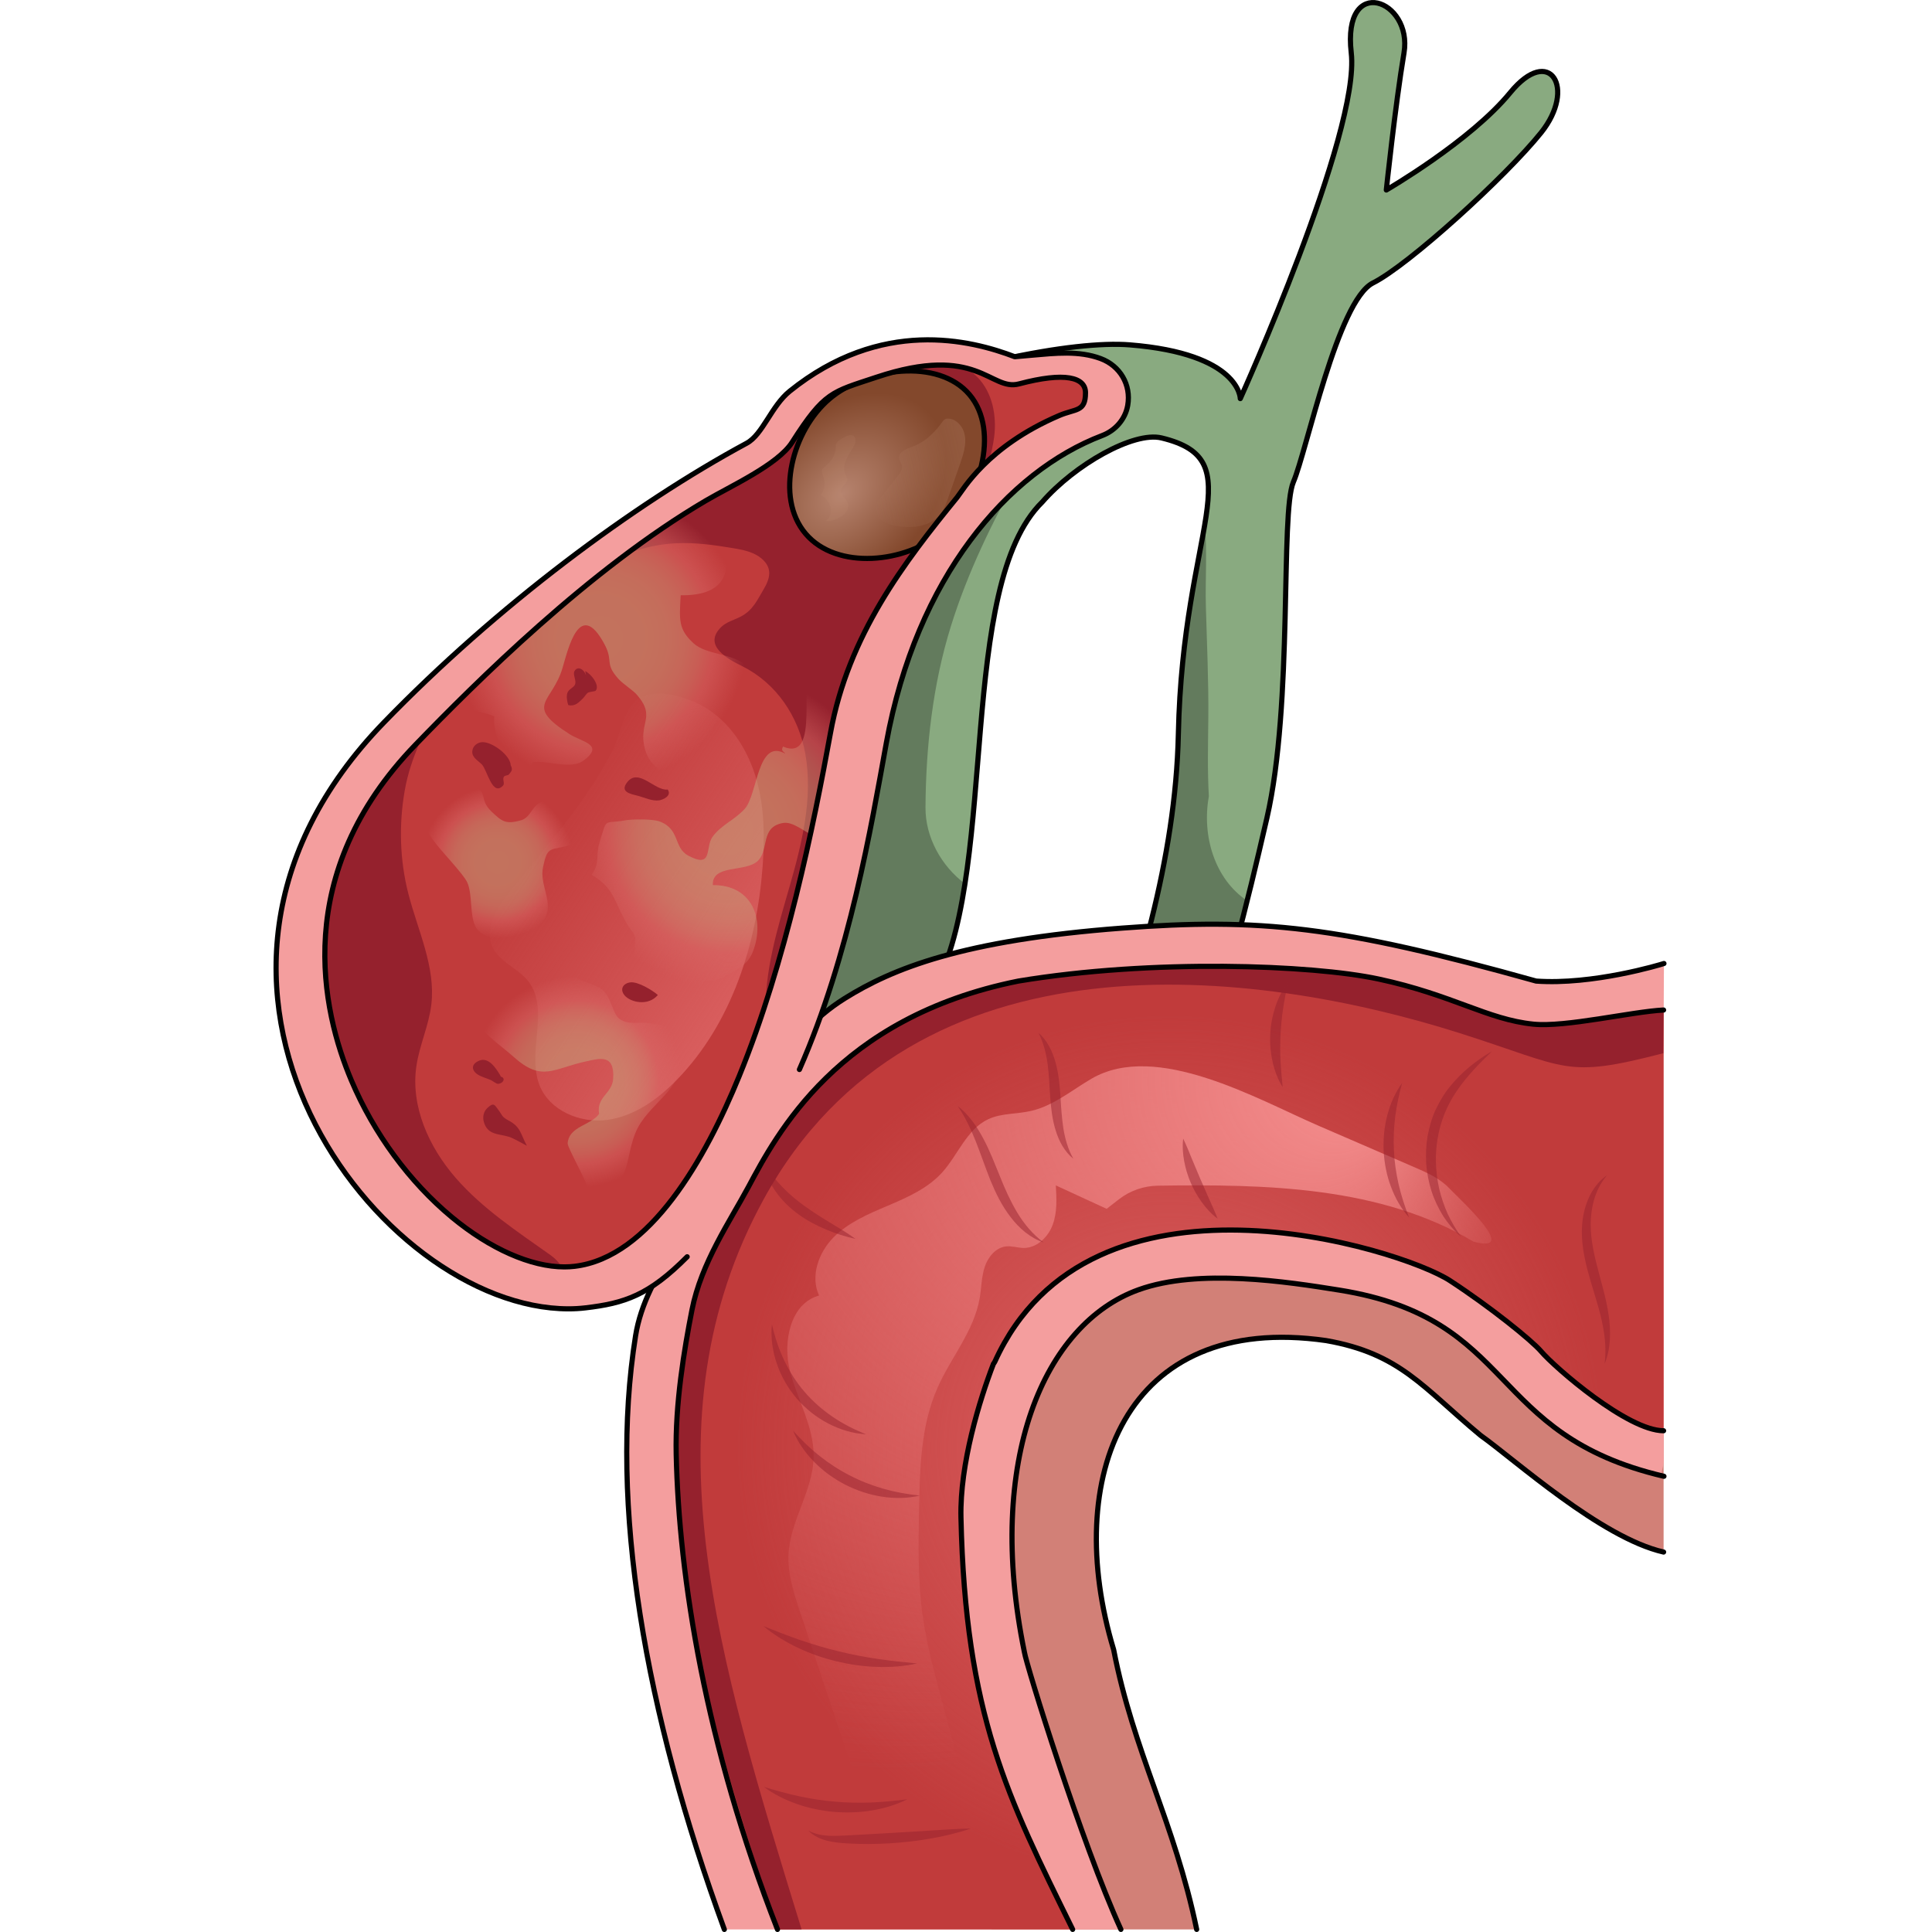<?xml version="1.0" encoding="utf-8"?>
<!-- Created by: Science Figures, www.sciencefigures.org, Generator: Science Figures Editor -->
<svg version="1.1" id="Camada_1" xmlns="http://www.w3.org/2000/svg" xmlns:xlink="http://www.w3.org/1999/xlink" 
	 width="800px" height="800px" viewBox="0 0 271.586 374.508" enable-background="new 0 0 271.586 374.508"
	 xml:space="preserve">
<g>
	<path fill="#D28077" d="M271.02,253.475v47.382c-12.12-2.76-28.81-17.88-35.46-22.6c-11.24-9.32-15.583-15.872-29.953-18.392
		c-39.21-5.62-51.2,26.77-41.19,59.92c3.84,19.82,11.76,33.349,16.09,54.219h-39.71c-14.12-14.45-32.381-41.69-36.651-60.9
		c-1.701-5.241,11.733-103.867,43.87-109.43c34.94-5.6,83.991,18.621,114.781,34.781C271.357,242.515,265.79,247.546,271.02,253.475
		z"/>
	<path fill="none" stroke="#000000" stroke-linecap="round" stroke-linejoin="round" stroke-miterlimit="10" d="M271.02,300.857
		c-12.12-2.76-28.81-17.88-35.46-22.6c-11.24-9.32-15.583-15.872-29.953-18.392c-39.21-5.62-51.2,26.77-41.19,59.92
		c3.84,19.82,11.76,33.349,16.09,54.219"/>
	<linearGradient id="SVGID_1_" gradientUnits="userSpaceOnUse" x1="169.651" y1="71.484" x2="155.911" y2="75.832">
		<stop  offset="0" style="stop-color:#89AA80"/>
		<stop  offset="1" style="stop-color:#89AA80;stop-opacity:0"/>
	</linearGradient>
	<path fill="url(#SVGID_1_)" d="M161.536,82.955c-2.08,0.35-3.79,0.83-5.18,1.39c0.47-0.54,0.89-1.12,1.24-1.75
		c1.49-2.73,1.07-6.49-1.26-8.55c-1.26-1.11-2.9-1.67-4.45-2.33c-1.46-0.62-2.86-1.36-4.2-2.22c4.2-0.27,7.52-0.4,10.11,0.21
		C170.406,72.695,165.976,82.215,161.536,82.955z"/>
	<path fill="#89AA80" d="M241.277,17.964c-7.72,9.432-24.009,18.867-24.009,18.867s1.712-16.296,3.431-26.587
		c1.711-10.293-12.007-15.438-10.228,0c1.785,15.437-21.509,67.023-21.509,67.023s0-8.703-21.442-10.418
		c-5.366-0.429-14.048,0.459-24.834,2.846c1.97,3.651-118.868,113.446-119.148,117.615c-5.705,85.194,68.849,78.115,106.696,3.103
		c11.677-23.145,3.854-76.932,20.348-93.106c6.293-7.226,17.696-13.72,23.108-12.418c17.822,4.288,4.122,17.125,3.266,57.436
		c-0.514,24.138-8.102,48.886-15.766,68.546c6.155-0.594,12.323-0.863,18.497-0.944c6.808-19.246,10.354-33.679,14.425-51.306
		c5.142-22.301,2.571-59.18,5.142-65.183c2.578-6.001,8.576-35.165,15.437-38.596c6.861-3.43,25.735-20.586,32.599-29.15
		C254.143,17.129,249.001,8.529,241.277,17.964z"/>
	<path fill="#637B5D" d="M137.551,80.839c5.953-1.929,12.22-2.685,18.365-3.764c-1.082-0.003-2.082-0.005-2.943-0.027
		c-5.964-0.155-12.036,0.322-17.847,1.754c-1.545,1.598-3.301,3.379-5.226,5.305C132.324,82.8,134.873,81.707,137.551,80.839z"/>
	<path fill="#637B5D" d="M127.941,156.525c0.074-11.782,1.403-23.817,4.914-35.1c3.237-10.402,8.032-20.3,13.394-29.774
		c-0.717,0.173-1.439,0.335-2.151,0.518c-5.771,1.481-10.776,3.952-15.013,8.197c-4.089,4.097-7.462,8.841-11.495,12.995
		c-5.225,5.382-13.18-1.706-10.103-7.443c-35.078,33.594-83.773,78.748-83.951,81.393c-5.705,85.194,68.849,78.115,106.696,3.103
		c2.582-5.117,4.208-11.735,5.357-19.11C130.992,167.863,127.905,162.275,127.941,156.525z"/>
	<path fill="#637B5D" d="M182.853,154.468c0.004-0.022,0.01-0.058,0.017-0.104c-0.289-4.99-0.161-9.967-0.107-15.042
		c0.077-7.26-0.276-14.529-0.473-21.785c-0.14-5.164,0.297-10.708-0.213-15.968c-1.449,8.774-4.717,21.682-5.122,40.756
		c-0.514,24.138-8.102,48.886-15.766,68.546c6.155-0.594,12.323-0.863,18.497-0.944c4.659-13.172,7.791-24.09,10.608-35.321
		C183.972,170.397,181.51,161.986,182.853,154.468z"/>
	<path fill="none" stroke="#000000" stroke-linecap="round" stroke-linejoin="round" stroke-miterlimit="10" d="M241.277,17.964
		c-7.72,9.432-24.009,18.867-24.009,18.867s1.712-16.296,3.431-26.587c1.711-10.293-12.007-15.438-10.228,0
		c1.785,15.437-21.509,67.023-21.509,67.023s0-8.703-21.442-10.418c-5.366-0.429-14.048,0.459-24.834,2.846
		c1.97,3.651-118.868,113.446-119.148,117.615c-5.705,85.194,68.849,78.115,106.696,3.103c11.677-23.145,3.854-76.932,20.348-93.106
		c6.293-7.226,17.696-13.72,23.108-12.418c17.822,4.288,4.122,17.125,3.266,57.436c-0.514,24.138-8.102,48.886-15.766,68.546
		c6.155-0.594,12.323-0.863,18.497-0.944c6.808-19.246,10.354-33.679,14.425-51.306c5.142-22.301,2.571-59.18,5.142-65.183
		c2.578-6.001,8.576-35.165,15.437-38.596c6.861-3.43,25.735-20.586,32.599-29.15C254.143,17.129,249.001,8.529,241.277,17.964z"/>
	<path fill="#F49E9E" d="M246.32,190.177c-38.217-10.696-53.609-12.288-80.258-10.27c-31.021,2.349-44.567,7.873-53.786,13.634
		c-12.052,7.531-18.055,18.515-24.726,31.838c-4.984,9.954-13.815,21.105-15.807,33.551c-5.242,32.75,1.853,73.057,17.205,115.078
		l76.871-0.003c-7.626-16.672-18.38-51.438-18.706-53.754c-7.665-37.256,3.89-63.66,22.112-70.234
		c11.678-4.213,28.874-1.548,38.921,0.061c34.67,5.552,29.043,28.013,62.874,36.146c-0.891-0.214,0.011-1.845,0.016-2.785
		c0.149-29.412-0.151-69.966,0.051-96.669C270.376,187.01,257.276,190.959,246.32,190.177z"/>
	<path fill="none" stroke="#000000" stroke-linecap="round" stroke-linejoin="round" stroke-miterlimit="10" d="M165.819,374.005
		c-7.626-16.672-18.38-51.438-18.706-53.754c-7.665-37.256,3.89-63.66,22.112-70.234c11.678-4.213,28.874-1.548,38.921,0.061
		c34.67,5.552,28.391,28.013,62.94,36.094 M271.086,186.769c-0.711,0.241-13.81,4.191-24.767,3.408
		c-38.217-10.696-53.609-12.288-80.258-10.27c-31.021,2.349-44.567,7.873-53.786,13.634c-12.052,7.531-16.242,19.487-22.913,32.81
		c-4.984,9.954-15.628,20.134-17.62,32.579c-5.242,32.75,1.853,73.057,17.205,115.078"/>
	<path fill="none" stroke="#000000" stroke-linecap="round" stroke-linejoin="round" stroke-miterlimit="10" d="M269.561,184.421"/>
	<g>
		<g>
			<path fill="#C13B3B" d="M271.015,277.34c-6.964,0-21.065-12.237-23.75-15.391c-1.805-2.117-9.8-8.58-17.667-13.71
				c-9.545-6.225-69.712-25.104-88.212,15.714c-0.068,0.151-0.171,0.284-0.27,0.412c-2.686,6.977-6.528,19.416-6.301,29.774
				c0.853,38.352,9.062,54.261,21.652,79.866l-57.218,0.003c-14.011-35.851-19.107-68.293-19.632-92.066
				c-0.218-9.792,1.541-20.313,3.057-28.026c1.792-9.114,7.385-17.216,10.925-23.811c5.448-10.149,17.241-32.884,52.331-39.928
				c25.91-4.304,56.83-3.189,69.866-0.391c14.388,3.088,21,7.826,29.977,8.742c6.233,0.636,19.002-2.415,25.24-2.742"/>
		</g>
	</g>
	<g>
		<g>
			<radialGradient id="SVGID_2_" cx="175.31" cy="280.658" r="94.536" gradientUnits="userSpaceOnUse">
				<stop  offset="0" style="stop-color:#DC6363"/>
				<stop  offset="0.759" style="stop-color:#DC6363;stop-opacity:0.147"/>
				<stop  offset="0.89" style="stop-color:#DC6363;stop-opacity:0"/>
			</radialGradient>
			<path fill="url(#SVGID_2_)" d="M271.016,195.785l-0.02,2.46l-0.01,1.55c0,0.01-12.377,0.01-12.377,0.02l12.411,77.523
				c-6.97,0-21.07-12.23-23.75-15.39c-1.81-2.12-10.193-8.822-18.063-13.952c-1.82-1.19-5.47-2.83-10.32-4.42
				c-0.58-0.19-1.18-0.38-1.8-0.57c-4.76-1.46-10.49-2.82-16.66-3.7c-0.46-0.07-0.92-0.13-1.39-0.19
				c-20.97-2.69-46.63,0.53-57.65,24.84c-0.07,0.15-0.17,0.28-0.27,0.41c-2.69,6.98-6.53,19.41-6.3,29.77
				c0.85,38.35,9.06,54.269,21.65,79.869H99.246c-0.08-0.2-0.16-0.41-0.23-0.61c-0.65-1.68-1.27-3.35-1.88-5.01
				c-12.41-33.61-17.01-63.92-17.52-86.44v-0.18c-0.2-9.74,1.55-20.19,3.06-27.85c1.79-9.11,7.38-17.22,10.92-23.81
				c5.45-10.15,17.25-32.88,52.34-39.93c25.91-4.3,56.83-3.19,69.86-0.39c14.39,3.09,21,7.83,29.98,8.74
				c2.51,0.26,6.07-0.08,9.84-0.6c4.35-0.6,8.97-1.44,12.57-1.87c0.01,0,0.02,0,0.02,0
				C269.236,195.925,270.186,195.825,271.016,195.785z"/>
		</g>
	</g>
	
		<radialGradient id="SVGID_3_" cx="120.842" cy="213.394" r="129.736" fx="217.525" fy="208.668" gradientUnits="userSpaceOnUse">
		<stop  offset="0" style="stop-color:#F79292"/>
		<stop  offset="1" style="stop-color:#DC6363;stop-opacity:0"/>
	</radialGradient>
	<path fill="url(#SVGID_3_)" d="M160.101,209.112c-3.848,2.249-7.396,5.261-11.742,6.247c-2.748,0.623-5.716,0.404-8.267,1.6
		c-4.193,1.965-5.861,6.97-8.985,10.387c-2.774,3.033-6.662,4.758-10.446,6.364s-7.691,3.249-10.575,6.178
		c-2.884,2.929-4.504,7.519-2.774,11.248c0,0,0,0,0,0c-5.606,1.526-7.083,9.015-5.635,14.642s4.713,10.911,4.581,16.719
		c-0.147,6.488-4.533,12.274-4.869,18.755c-0.196,3.796,1.016,7.507,2.214,11.115c3.198,9.633,6.397,19.265,9.595,28.898
		c2.674,8.054,6.086,16.991,14.648,19.607c2.152,0.657,4.531,0.479,6.394-0.784c3.945-2.673,3.019-7.452,1.952-11.436
		c-1.743-6.512-3.486-13.023-5.229-19.535c-1.412-5.274-2.827-10.564-3.577-15.971c-0.951-6.854-0.821-13.807-0.69-20.726
		c0.15-7.897,0.35-16.033,3.515-23.27c2.6-5.945,7.143-11.141,8.239-17.536c0.344-2.009,0.334-4.09,0.971-6.026
		c0.637-1.936,2.152-3.785,4.18-3.985c1.134-0.112,2.258,0.304,3.398,0.306c2.56,0.006,4.732-2.12,5.611-4.525
		c0.879-2.405,0.744-5.045,0.597-7.601c0,0,0,0,0,0l9.853,4.543c0,0,0,0,0,0l2.357-1.836c2.169-1.69,4.833-2.614,7.582-2.653
		c21.082-0.3,43.119,0.129,61.168,10.842c0,0,0,0,0,0c9.021,2.455-2.085-7.634-4.759-10.403c-1.832-1.897-4.32-2.99-6.74-4.037
		c-6.175-2.672-12.35-5.343-18.526-8.015C192.296,213.098,172.709,201.743,160.101,209.112z"/>
	<g>
		<g>
			<path fill="#95212D" d="M271.016,195.785c-0.02,2.294-0.043,6.058-0.06,8.38c-19.221,4.965-18.282,2.828-39.506-3.911
				c-39.13-12.424-105.652-21.1-134.859,32.184c-23.487,42.848-8.806,89.088,7.335,141.567h-4.68
				c-11.494-34.174-20.575-66.124-19.62-95.829c0.896-27.869,5.93-31.792,13.966-48.071c9.409-19.058,22.887-32.073,43.266-37.618
				c23.114-6.288,57.056-6.83,78.939-2.7C245.541,198.429,242.04,200.785,271.016,195.785z"/>
		</g>
	</g>
	<g>
		<g>
			<path fill="none" stroke="#000000" stroke-linecap="round" stroke-linejoin="round" stroke-miterlimit="10" d="M271.015,277.34
				c-6.964,0-21.065-12.237-23.75-15.391c-1.805-2.117-9.8-8.58-17.667-13.71c-9.545-6.225-69.712-25.104-88.212,15.714
				c-0.068,0.151-0.171,0.284-0.27,0.412c-2.686,6.977-6.528,19.416-6.301,29.774c0.853,38.352,9.062,54.261,21.652,79.866"/>
			<path fill="none" stroke="#000000" stroke-linecap="round" stroke-linejoin="round" stroke-miterlimit="10" d="M99.25,374.008
				c-14.011-35.851-19.107-68.293-19.632-92.066c-0.218-9.792,1.541-20.313,3.057-28.026c1.792-9.114,7.385-17.216,10.925-23.811
				c5.448-10.149,17.241-32.884,52.331-39.928c25.91-4.304,56.83-3.189,69.866-0.391c14.388,3.088,21,7.826,29.977,8.742
				c6.233,0.636,19.002-2.415,25.24-2.742"/>
		</g>
	</g>
	<polyline fill="#F49E9E" points="221.344,7.04 221.344,7.04 221.344,7.04 	"/>
	<g>
		<path fill="#C13B3B" d="M161.536,82.955c-2.08,0.35-3.79,0.83-5.18,1.39c-4.84,1.93-5.99,4.75-6.29,5.84
			c-12.97,9.75-25.28,29.47-29.72,53.86c-6.86,37.73-26.734,105.608-58.366,109.478c-36.854,4.509-88.086-59.765-37.486-112.085
			c24.41-25.233,67.704-48.189,75.018-57.724c4.863-6.339,11.338-10.082,18.069-12.232c3.197-1.021,12.79-1.391,15.783-2.212
			c3.146-0.863,5.696,1.245,8.573,0.596c2.08-0.12,3.99-0.26,5.75-0.37c4.2-0.27,7.52-0.4,10.11,0.21
			C170.406,72.695,165.976,82.215,161.536,82.955z"/>
		<path fill="#95212D" d="M91.476,106.401c1.662,0.308,3.325,0.75,4.618,1.812c2.237,1.839,1.744,3.869,0.507,5.96
			c-1.298,2.193-2.127,4.159-4.554,5.392c-1.241,0.631-2.667,0.98-3.669,1.946c-3.757,3.619,1.361,6.306,3.94,7.575
			c6.684,3.288,11.045,9.778,12.333,17.068c1.506,8.526-0.634,17.24-3.018,25.563c-2.384,8.323-5.054,16.783-4.619,25.43
			c0.068,1.343,0.582,3.059,1.926,3.106c1.112,0.039,1.822-1.144,2.244-2.174c3.001-7.318,4.196-15.569,6.172-23.221
			c2.205-8.536,4.409-17.073,6.613-25.609c4.152-16.082,9.569-32.519,19.19-46.286c3.819-5.464,7.231-11.509,8.094-18.274
			c0.522-4.093-0.33-8.565-3.199-11.529c-2.277-2.353-5.543-3.497-8.773-4.034c-10.195-1.693-21.149,2.307-27.853,10.172
			c-1.909,2.239-3.271,5.355-5.438,7.318c-1.636,1.482-3.929,2.607-5.737,3.935c-4.856,3.567-9.926,6.935-15.533,9.208
			c-2.443,0.99-5.022,1.793-7.097,3.42c-2.075,1.626-3.561,4.359-2.823,6.89c4.422-2.861,9.612-4.523,14.873-4.764
			c3.671-0.168,7.337,0.342,10.961,0.95C90.912,106.3,91.194,106.349,91.476,106.401z"/>
		<g>
			
				<radialGradient id="SVGID_4_" cx="-3273.842" cy="1969.003" r="23.032" gradientTransform="matrix(0.739 -0.674 0.469 0.515 1607.731 -3124.894)" gradientUnits="userSpaceOnUse">
				<stop  offset="0" style="stop-color:#B6836E"/>
				<stop  offset="1" style="stop-color:#83482C"/>
			</radialGradient>
			<path fill="url(#SVGID_4_)" d="M136.456,76.48c6.054,7.125,1.907,20.594-5.218,26.648c-7.126,6.054-20.483,7.456-26.536,0.331
				c-6.054-7.125-2.512-20.08,4.614-26.134C116.44,71.27,130.402,69.354,136.456,76.48z"/>
			
				<linearGradient id="SVGID_5_" gradientUnits="userSpaceOnUse" x1="-812.639" y1="481.808" x2="-859.773" y2="481.962" gradientTransform="matrix(0.978 -0.209 0.209 0.978 856.188 -556.845)">
				<stop  offset="0" style="stop-color:#CB9A80"/>
				<stop  offset="0.995" style="stop-color:#CB9A80;stop-opacity:0"/>
			</linearGradient>
			<path opacity="0.5" fill="url(#SVGID_5_)" d="M125.269,86.64c-1.137,0.404-2.632,1.032-2.457,2.226
				c0.073,0.499,0.456,0.906,0.556,1.4c0.148,0.731-0.343,1.423-0.806,2.007c-1.051,1.328-2.103,2.655-3.154,3.983
				c-0.565,0.713-1.156,1.494-1.188,2.403c-0.064,1.816,2.015,2.89,3.796,3.247c3.123,0.625,6.818,0.261,8.789-2.241
				c0.763-0.968,1.182-2.155,1.589-3.318c0.76-2.172,1.52-4.345,2.281-6.517c0.772-2.206,1.525-4.729,0.416-6.786
				c-0.424-0.787-1.276-1.626-2.184-1.821c-1.381-0.298-1.4,0.229-2.196,1.227C129.223,84.316,127.563,85.825,125.269,86.64z"/>
			<path opacity="0.1" fill="#CB9A80" d="M112.475,84.613c-0.5,0.24-0.974,0.53-1.425,0.852c-0.03,0.031-0.068,0.067-0.093,0.095
				c-0.242,0.278-0.266,0.361-0.42,0.645c0.071,0.449-0.042,1.07-0.123,1.4c-0.15,0.606-0.417,1.189-0.799,1.684
				c-0.347,0.451-0.773,0.815-1.192,1.194c-0.306,0.276-0.475,0.398-0.584,0.754c-0.001,0.02-0.001,0.037-0.008,0.089
				c0,0.002,0,0.001,0.001,0.003c0.03,0.152,0.066,0.3,0.103,0.45c0.027,0.068,0.243,0.806,0.209,0.691
				c0.05,0.165,0.101,0.33,0.137,0.499c0.221,1.047,0.038,2.141-0.609,2.996c0.098,0.051,0.19,0.103,0.259,0.146
				c1.008,0.625,1.768,1.888,1.657,3.095c-0.067,0.726-0.438,1.312-0.949,1.761c0.373,0.042,0.756,0.069,1.148-0.045
				c0.814-0.235,1.766-0.664,2.389-1.237c0.61-0.562,0.983-1.466,0.682-2.239c-0.348-0.894-1.509-1.526-1.312-2.464
				c0.156-0.744,1.13-1.129,1.212-1.884c0.047-0.432-0.22-0.825-0.382-1.229c-0.696-1.737,0.559-3.574,1.549-5.163
				c0.431-0.692,0.759-1.741,0.088-2.204C113.568,84.196,112.961,84.381,112.475,84.613z"/>
			<path fill="none" stroke="#000000" stroke-linecap="round" stroke-linejoin="round" stroke-miterlimit="10" d="M136.456,76.48
				c6.054,7.125,1.907,20.594-5.218,26.648c-7.126,6.054-20.483,7.456-26.536,0.331c-6.054-7.125-2.512-20.08,4.614-26.134
				C116.44,71.27,130.402,69.354,136.456,76.48z"/>
		</g>
		<path fill="#95212D" d="M27.678,173.171c1.826,7.171,5.346,14.226,4.469,21.574c-0.484,4.056-2.295,7.852-2.891,11.893
			c-1.154,7.825,2.427,15.73,7.621,21.695c5.195,5.965,11.9,10.369,18.351,14.947c1.369,0.971,2.901,2.597,2.098,4.071
			c-0.535,0.982-1.824,1.216-2.94,1.277c-12.813,0.704-25.027-6.944-32.665-17.256s-11.36-22.981-13.934-35.553
			c-1.212-5.922-2.206-11.98-1.578-17.993c0.476-4.553,1.873-8.966,3.622-13.197c2.563-6.2,5.946-12.08,10.131-17.33
			c3.084-3.87,5.294-5.922,6.966-7.429c1.561-1.407,4.857-5.074,7.089-4.833c-2.739,6.143-5.839,11.419-7.026,18.219
			C25.842,159.847,26.025,166.681,27.678,173.171z"/>
		<linearGradient id="SVGID_6_" gradientUnits="userSpaceOnUse" x1="100.066" y1="195.268" x2="51.283" y2="162.92">
			<stop  offset="0" style="stop-color:#DC6363"/>
			<stop  offset="1" style="stop-color:#DC6363;stop-opacity:0"/>
		</linearGradient>
		<path fill="url(#SVGID_6_)" d="M47.373,172.856c-2.487,3.094-5.041,7.159-3.358,10.754c1.352,2.887,4.876,4.044,6.871,6.531
			c4.328,5.395-0.288,13.753,2.224,20.197c1.931,4.951,7.885,7.466,13.15,6.747c5.265-0.719,9.842-4.019,13.543-7.832
			c10.553-10.875,15.451-26.23,16.57-41.342c0.416-5.619,0.347-11.353-1.189-16.774c-1.536-5.421-4.665-10.54-9.375-13.634
			c-3.316-2.178-9.887-4.416-13.639-1.981c-2.763,1.792-3.335,6.846-4.743,9.643C62.271,155.398,54.501,163.991,47.373,172.856z"/>
		<radialGradient id="SVGID_7_" cx="65.026" cy="123.76" r="28.294" gradientUnits="userSpaceOnUse">
			<stop  offset="0" style="stop-color:#C6AA80"/>
			<stop  offset="0.305" style="stop-color:#C7A87F"/>
			<stop  offset="0.459" style="stop-color:#C9A07C"/>
			<stop  offset="0.579" style="stop-color:#CC9377"/>
			<stop  offset="0.681" style="stop-color:#D1806F"/>
			<stop  offset="0.772" style="stop-color:#D86865"/>
			<stop  offset="0.775" style="stop-color:#D86765"/>
			<stop  offset="1" style="stop-color:#D86765;stop-opacity:0"/>
		</radialGradient>
		<path opacity="0.5" fill="url(#SVGID_7_)" d="M76.233,98.09c7.696-2.804,10.554-0.68,12.522,6.522
			c1.93,7.065-0.348,10.877-8.269,10.775c-0.244,4.728-0.529,6.563,2.528,9.341c2.426,2.205,7.652,1.978,9.925,4.147
			c2.474,2.36,2.326,7.605-0.524,9.832c-1.903,1.487-3.486-0.553-5.224,1.646c-1.199,1.517-0.422,4.648-1.047,6.401
			c-2.203,6.175-10.88,4.406-12.543-1.404c-1.501-5.243,2.246-6.177-1.554-10.62c-0.848-0.992-2.664-2.076-3.603-3.107
			c-2.776-3.051-0.958-3.427-2.711-6.712c-4.828-9.044-7.053,0.862-8.154,4.571c-2.036,6.856-7.569,7.129,1.392,12.85
			c2.334,1.49,6.832,2.003,2.707,5.085c-2.472,1.847-6.903-0.063-9.875,0.315c-3.216,6.778-8.094-5.434-7.435-8.854
			c-2.957-1.36-7.953-1.178-8.996-4.267c8.36-3.611,3.386-3.281,6.252-9.379c2.257-4.804,9.56-8.561,13.229-12.403
			c3.69-3.864,5.866-6.365,10.816-8.492C68.912,102.944,72.309,102.318,76.233,98.09z"/>
		<radialGradient id="SVGID_8_" cx="89.847" cy="161.058" r="30.638" gradientUnits="userSpaceOnUse">
			<stop  offset="0" style="stop-color:#C6AA80"/>
			<stop  offset="0.305" style="stop-color:#C7A87F"/>
			<stop  offset="0.459" style="stop-color:#C9A07C"/>
			<stop  offset="0.579" style="stop-color:#CC9377"/>
			<stop  offset="0.681" style="stop-color:#D1806F"/>
			<stop  offset="0.772" style="stop-color:#D86865"/>
			<stop  offset="0.775" style="stop-color:#D86765"/>
			<stop  offset="1" style="stop-color:#D86765;stop-opacity:0"/>
		</radialGradient>
		<path opacity="0.5" fill="url(#SVGID_8_)" d="M100.755,146.09c-5.415-3.044-5.331,7.913-7.847,10.696
			c-1.973,2.182-4.608,3.129-6.27,5.459c-1.441,2.02,0.178,6.222-4.703,3.603c-2.879-1.545-1.511-5.156-5.598-6.635
			c-1.299-0.47-5.242-0.439-6.597-0.195c-4.362,0.786-3.427-0.738-5.004,4.353c-0.776,2.504,0.169,3.976-1.544,6.186
			c4.313,2.555,4.335,4.948,6.517,8.89c2.018,3.646,2.069,1.662,1.84,5.845c-0.239,4.367-2.879,3.966,2.484,6.784
			c1.026,0.539,7.337,4.288,7.919,4.138c2.611-0.672,1.093-3.1,2.61-4.512c1.247-1.161,2.239-0.217,3.735-1.073
			c2.787-1.595,5.095-2.293,6.201-5.192c2.383-6.251-0.17-12.936-7.777-12.859c-0.2-4.131,6.408-2.401,8.739-4.724
			c2.219-2.212,0.419-6.565,4.889-7.325c3.804-0.646,8.601,8.032,12.366-1.018c0.962-2.313,0.141-5.723,1.058-8.23
			c0.835-2.283,2.245-3.828,2.638-6.327c0.715-4.549-2.794-22.138-10.335-15.625c-3.051,2.635,1.755,19.564-5.762,16.389
			C99.851,145.671,100.517,145.641,100.755,146.09z"/>
		<radialGradient id="SVGID_9_" cx="45.001" cy="167.145" r="14.727" gradientUnits="userSpaceOnUse">
			<stop  offset="0" style="stop-color:#C6AA80"/>
			<stop  offset="0.305" style="stop-color:#C7A87F"/>
			<stop  offset="0.459" style="stop-color:#C9A07C"/>
			<stop  offset="0.579" style="stop-color:#CC9377"/>
			<stop  offset="0.681" style="stop-color:#D1806F"/>
			<stop  offset="0.772" style="stop-color:#D86865"/>
			<stop  offset="0.775" style="stop-color:#D86765"/>
			<stop  offset="1" style="stop-color:#D86765;stop-opacity:0"/>
		</radialGradient>
		<path opacity="0.5" fill="url(#SVGID_9_)" d="M59.537,156.525c-1.108-0.178-4.533-1.452-5.748-1.141
			c-2.136,0.547-2.261,3.058-4.238,3.618c-3.054,0.865-3.732,0.199-5.766-1.716c-2.517-2.37-0.465-4.074-3.933-4.944
			c-2.131-0.534-3.413,0.981-5.005,1.572c-10.114,3.754-0.105,10.638,3.976,16.608c1.603,2.345,0.441,7.825,2.393,9.809
			c3.381,3.436,11.677,1.385,13.24-2.935c1.066-2.947-1.325-6.113-0.658-9.277c0.906-4.302,1.234-3.146,5.685-4.396
			C59.023,161.443,58.931,158.975,59.537,156.525z"/>
		<radialGradient id="SVGID_10_" cx="60.369" cy="209.71" r="20.541" gradientUnits="userSpaceOnUse">
			<stop  offset="0" style="stop-color:#C6AA80"/>
			<stop  offset="0.305" style="stop-color:#C7A87F"/>
			<stop  offset="0.459" style="stop-color:#C9A07C"/>
			<stop  offset="0.579" style="stop-color:#CC9377"/>
			<stop  offset="0.681" style="stop-color:#D1806F"/>
			<stop  offset="0.772" style="stop-color:#D86865"/>
			<stop  offset="0.775" style="stop-color:#D86765"/>
			<stop  offset="1" style="stop-color:#D86765;stop-opacity:0"/>
		</radialGradient>
		<path opacity="0.5" fill="url(#SVGID_10_)" d="M60.059,189.394c-4.166-1.459-13.539-0.143-17.205,2.467
			c-6.763,4.817,1.133,9.314,5.224,12.988c5.552,4.986,7.656,2.267,14.095,0.89c2.488-0.532,5.557-1.559,5.226,3.364
			c-0.199,2.959-3.257,3.419-2.733,6.811c-1.6,2.29-5.808,2.345-6.091,5.71c-0.066,0.786,3.749,7.473,4.017,8.973
			c9.639,0.603,6.268-7.162,10.201-13.029c3.394-5.062,9.783-7.825,7.081-15.134c-1.23-3.325-0.619-3.342-5.271-4.083
			c-2.117-0.337-4.174,0.43-5.958-0.828c-1.421-1.003-1.534-4.18-3.368-5.69C63.988,190.773,61.557,190.44,60.059,189.394z"/>
		<path fill="#F49E9E" d="M167.144,78.566c0.686-3.999-1.491-7.653-5.24-9.055c-4.236-1.584-8.87-1.042-13.263-0.662
			c-1.13,0.098-2.264,0.199-3.4,0.299c-8.56-3.283-25.887-7.591-43.618,6.68c-3.565,2.87-5.228,8.403-8.348,10.087
			c-22.018,11.883-48.47,31.594-70.319,54.132c-49.206,50.759-0.858,113.662,35.8,113.662c1.085,0,2.152-0.184,3.219-0.184
			c29.81,0,52.213-66.215,58.37-109.485c4.624-32.498,26.155-54.045,42.344-59.822c1.231-0.439,2.314-1.242,3.068-2.31
			C166.439,80.946,166.926,79.837,167.144,78.566z M109.523,142.073c-3.267,17.961-8.656,44.4-17.696,66.532
			c-6.486,15.879-17.291,35.165-31.935,36.867c-0.629,0.073-1.284,0.11-1.949,0.11c-6.481,0-14.437-3.517-21.826-9.649
			c-8.189-6.796-15.098-16.196-19.453-26.469c-5.754-13.57-11.79-40.076,12.432-65.118c11.512-11.903,33.688-34.031,56.267-47.299
			c4.75-2.791,13.95-6.96,16.719-11.304c6.286-9.86,7.715-9.74,16.312-12.609c19.706-6.578,22.088,2.763,27.672,1.284
			c8.958-2.372,12.891-1.326,12.891,1.717c0,0.528,0.111,2.696-2.502,3.544c-13.747,4.461-20.773,14.87-21.889,16.239
			C124.329,108.475,112.976,123.092,109.523,142.073z"/>
		<path fill="none" stroke="#000000" stroke-linecap="round" stroke-linejoin="round" stroke-miterlimit="10" d="M103.501,207.319
			c9.775-22.229,13.895-47.057,16.845-63.277c5.845-32.137,23.542-52.646,41.875-59.624c2.512-0.956,4.436-3.139,4.911-5.785
			c0.004-0.022,0.008-0.044,0.012-0.066c0.686-3.999-1.491-7.653-5.24-9.055c-4.236-1.584-8.87-1.042-13.263-0.662
			c-1.13,0.098-2.264,0.199-3.4,0.299c-8.56-3.283-25.887-7.591-43.618,6.68c-3.565,2.87-5.228,8.403-8.348,10.087
			c-22.018,11.883-48.47,31.594-70.319,54.132c-49.206,50.759-0.858,113.662,35.8,113.662c1.085,0,2.159-0.061,3.219-0.184
			c7.646-0.888,12.337-2.431,19.766-9.909 M109.523,142.073c-3.267,17.961-8.656,44.4-17.696,66.532
			c-6.486,15.879-17.291,35.165-31.935,36.867c-0.629,0.073-1.284,0.11-1.949,0.11c-6.481,0-14.437-3.517-21.826-9.649
			c-8.189-6.796-15.098-16.196-19.453-26.469c-5.754-13.57-11.79-40.076,12.432-65.118c11.512-11.903,33.688-34.031,56.267-47.299
			c4.75-2.791,13.95-6.96,16.719-11.304c6.286-9.86,7.715-9.74,16.312-12.609c19.706-6.578,22.088,2.763,27.672,1.284
			c8.958-2.372,12.891-1.283,12.891,1.717c0,3.767-1.868,3.032-5.13,4.43c-14,6-18.645,14.484-19.761,15.853
			C123.829,108.975,112.976,123.092,109.523,142.073z"/>
	</g>
	<g opacity="0.5">
		<path fill="#95212D" d="M150.868,240.849c-2.574-0.845-4.771-2.743-6.424-4.914c-1.687-2.178-2.891-4.651-3.917-7.135
			c-0.987-2.493-1.837-4.987-2.786-7.419c-0.964-2.428-2.059-4.78-3.571-7.002c2.134,1.658,3.731,3.966,4.987,6.347
			c1.279,2.389,2.224,4.898,3.223,7.326c0.962,2.431,2.026,4.796,3.345,7.002C147.058,237.25,148.694,239.263,150.868,240.849z"/>
		<path fill="#95212D" d="M156.603,224.62c-1.725-1.377-2.83-3.479-3.46-5.6c-0.658-2.138-0.878-4.344-1.039-6.492
			c-0.122-2.139-0.226-4.236-0.494-6.296c-0.285-2.057-0.77-4.071-1.756-6.024c1.665,1.449,2.699,3.574,3.284,5.704
			c0.611,2.147,0.804,4.347,0.961,6.487c0.119,2.131,0.248,4.221,0.558,6.271C154.985,220.714,155.532,222.711,156.603,224.62z"/>
		<path fill="#95212D" d="M231.748,239.726c-1.319-1.141-2.466-2.498-3.447-3.979c-0.926-1.51-1.713-3.125-2.264-4.831
			c-0.544-1.706-0.884-3.48-1.03-5.275c-0.101-1.796-0.044-3.609,0.256-5.394c0.349-1.771,0.817-3.532,1.587-5.176
			c0.785-1.632,1.698-3.201,2.854-4.565c2.254-2.776,5.052-4.99,8.064-6.736c-2.514,2.411-4.919,4.883-6.812,7.668
			c-1.907,2.773-3.174,5.874-3.723,9.146c-0.576,3.265-0.429,6.645,0.301,9.914c0.391,1.63,0.936,3.226,1.623,4.78
			C229.865,236.825,230.755,238.287,231.748,239.726z"/>
		<path fill="#95212D" d="M221.678,236.003c-1.541-1.716-2.698-3.778-3.511-5.964c-0.828-2.187-1.273-4.515-1.413-6.855
			c-0.103-2.343,0.102-4.704,0.7-6.964c0.584-2.258,1.525-4.427,2.885-6.292c-0.605,2.221-1.077,4.396-1.352,6.588
			c-0.261,2.189-0.366,4.382-0.237,6.566c0.093,2.185,0.421,4.356,0.905,6.508C220.153,231.742,220.847,233.858,221.678,236.003z"/>
		<path fill="#95212D" d="M259.577,264.388c0.426-3.187-0.026-6.286-0.76-9.312c-0.75-3.025-1.797-6.007-2.616-9.134
			c-0.777-3.114-1.354-6.45-0.837-9.766c0.242-1.644,0.74-3.253,1.508-4.721c0.789-1.454,1.865-2.757,3.206-3.652
			c-2.115,2.438-2.983,5.509-3.162,8.535c-0.168,3.042,0.433,6.081,1.221,9.108c0.753,3.038,1.74,6.104,2.206,9.331
			C260.825,257.967,260.823,261.396,259.577,264.388z"/>
		<path fill="#95212D" d="M126.83,289.912c-2.381,0.568-4.899,0.587-7.348,0.203c-2.458-0.371-4.846-1.186-7.074-2.304
			c-2.211-1.152-4.268-2.613-6.007-4.391c-1.744-1.762-3.199-3.817-4.128-6.083c1.633,1.817,3.333,3.465,5.172,4.923
			c1.844,1.445,3.797,2.727,5.874,3.772c2.061,1.077,4.243,1.911,6.493,2.564C122.07,289.236,124.402,289.651,126.83,289.912z"/>
		<path fill="#95212D" d="M116.421,278.026c-2.544-0.132-5.067-0.9-7.363-2.104c-2.308-1.194-4.376-2.865-6.095-4.843
			c-1.691-2.001-3.024-4.302-3.849-6.767c-0.837-2.454-1.206-5.066-0.942-7.6c0.569,2.476,1.343,4.817,2.388,7.015
			c1.056,2.187,2.347,4.24,3.92,6.052c1.546,1.835,3.377,3.427,5.375,4.808C111.866,275.96,114.061,277.085,116.421,278.026z"/>
		<path fill="#95212D" d="M136.742,354.443c-2.55,0.875-5.169,1.492-7.813,1.952c-2.643,0.474-5.315,0.758-7.994,0.932
			c-2.68,0.143-5.368,0.173-8.048,0.012c-1.338-0.066-2.717-0.194-4.065-0.534c-1.333-0.355-2.665-0.956-3.589-1.959
			c2.41,1.283,5.032,1.055,7.656,0.932c2.648-0.157,5.29-0.272,7.929-0.447c2.642-0.132,5.279-0.327,7.927-0.48
			C131.394,354.687,134.046,354.502,136.742,354.443z"/>
		<path fill="#95212D" d="M124.413,348.781c-2.16,1.09-4.516,1.781-6.918,2.172c-2.404,0.404-4.864,0.464-7.3,0.273
			c-2.433-0.228-4.845-0.709-7.145-1.52c-2.299-0.797-4.501-1.884-6.441-3.331c2.312,0.701,4.576,1.337,6.863,1.828
			c2.287,0.477,4.582,0.848,6.896,1.031c2.31,0.219,4.635,0.248,6.97,0.172C119.676,349.316,122.015,349.077,124.413,348.781z"/>
		<path fill="#95212D" d="M126.321,322.452c-2.564,0.574-5.208,0.753-7.84,0.664c-2.637-0.077-5.262-0.469-7.833-1.074
			c-2.563-0.641-5.075-1.497-7.454-2.638c-2.381-1.128-4.647-2.501-6.66-4.19c2.438,0.973,4.828,1.916,7.249,2.745
			c2.424,0.816,4.861,1.557,7.337,2.141c2.468,0.62,4.973,1.08,7.501,1.468C121.152,321.943,123.708,322.2,126.321,322.452z"/>
		<path fill="#95212D" d="M184.568,236.232c-1.192-0.881-2.183-1.971-3.042-3.152c-0.859-1.182-1.59-2.459-2.166-3.804
			c-0.583-1.342-1.005-2.752-1.273-4.188c-0.267-1.436-0.375-2.906-0.191-4.377c0.638,1.336,1.159,2.645,1.689,3.94l1.612,3.836
			l1.672,3.811C183.443,233.573,184.035,234.852,184.568,236.232z"/>
		<path fill="#95212D" d="M197.175,210.731c-0.949-1.503-1.571-3.192-1.956-4.929c-0.386-1.739-0.542-3.537-0.452-5.323
			c0.083-1.787,0.416-3.561,0.97-5.254c0.554-1.691,1.339-3.311,2.434-4.712c-0.334,1.743-0.667,3.407-0.916,5.075
			c-0.249,1.666-0.403,3.326-0.491,4.989c-0.08,1.663-0.088,3.331-0.005,5.014C196.842,207.275,197.012,208.965,197.175,210.731z"/>
		<path fill="#95212D" d="M114.383,240.153c-1.976-0.429-3.879-1.042-5.735-1.822c-1.853-0.78-3.662-1.73-5.323-2.933
			c-1.667-1.198-3.166-2.658-4.364-4.341c-1.195-1.675-2.08-3.613-2.321-5.631c2.04,3.472,4.754,6.114,7.855,8.352
			c1.551,1.119,3.184,2.151,4.859,3.168C111.029,237.964,112.743,238.968,114.383,240.153z"/>
	</g>
	<path fill="#95212D" d="M47.537,148.351c-0.057-1.92-3.551-4.537-5.483-4.489c-0.928,0.023-1.89,0.709-1.963,1.765
		c-0.085,1.221,1.072,1.771,1.847,2.55c1.039,1.045,2.04,6.338,4.114,4.1c0.386-0.416-0.161-1.232,0.159-1.699
		c0.234-0.341,0.817-0.222,0.985-0.464C47.585,149.551,48.054,149.336,47.537,148.351z"/>
	<path fill="#95212D" d="M62.146,130.959c-0.386-1.279-1.673-1.957-2.263-0.83c-0.343,0.656,0.446,1.805,0.111,2.576
		c-0.287,0.662-1.197,0.795-1.487,1.661c-0.208,0.623-0.035,1.726,0.192,2.314c1.321,0.295,2.003-0.489,2.834-1.294
		c0.298-0.289,0.659-0.921,0.996-1.123c0.251-0.15,1.365-0.256,1.445-0.341c0.97-1.028-0.941-3.378-2.001-3.834"/>
	<path fill="#95212D" d="M77.972,153.046c-2.478,0.336-5.633-4.299-7.868-1.4c-1.428,1.851,0.573,2.235,2.037,2.603
		c1.244,0.313,2.834,1.104,4.192,0.891C77.037,155.029,78.825,154.273,77.972,153.046z"/>
	<path fill="#95212D" d="M76.059,192.872c-0.98-0.862-3.884-2.676-5.391-2.438c-1.431,0.226-1.997,1.39-1.06,2.509
		C70.752,194.309,74.199,195.101,76.059,192.872z"/>
	<path fill="#95212D" d="M50.668,222.09c-1.25-2.321-1.174-3.636-3.535-4.883c-1.407-0.744-1.183-1.018-2.008-2.088
		c-0.699-0.907-0.841-1.528-2.118-0.337c-0.746,0.695-0.938,1.754-0.691,2.652c0.723,2.622,2.859,2.316,4.846,2.917
		C48.144,220.648,50.003,221.782,50.668,222.09z"/>
	<path fill="#95212D" d="M45.45,208.351c-0.808-1.344-2.212-3.484-4-2.756c-1.643,0.669-1.528,1.877-0.336,2.676
		c0.693,0.464,1.822,0.768,2.553,1.085c0.283,0.123,1.1,0.765,1.417,0.743c1.039-0.074,1.535-1.133,0.54-1.399"/>
</g>
</svg>